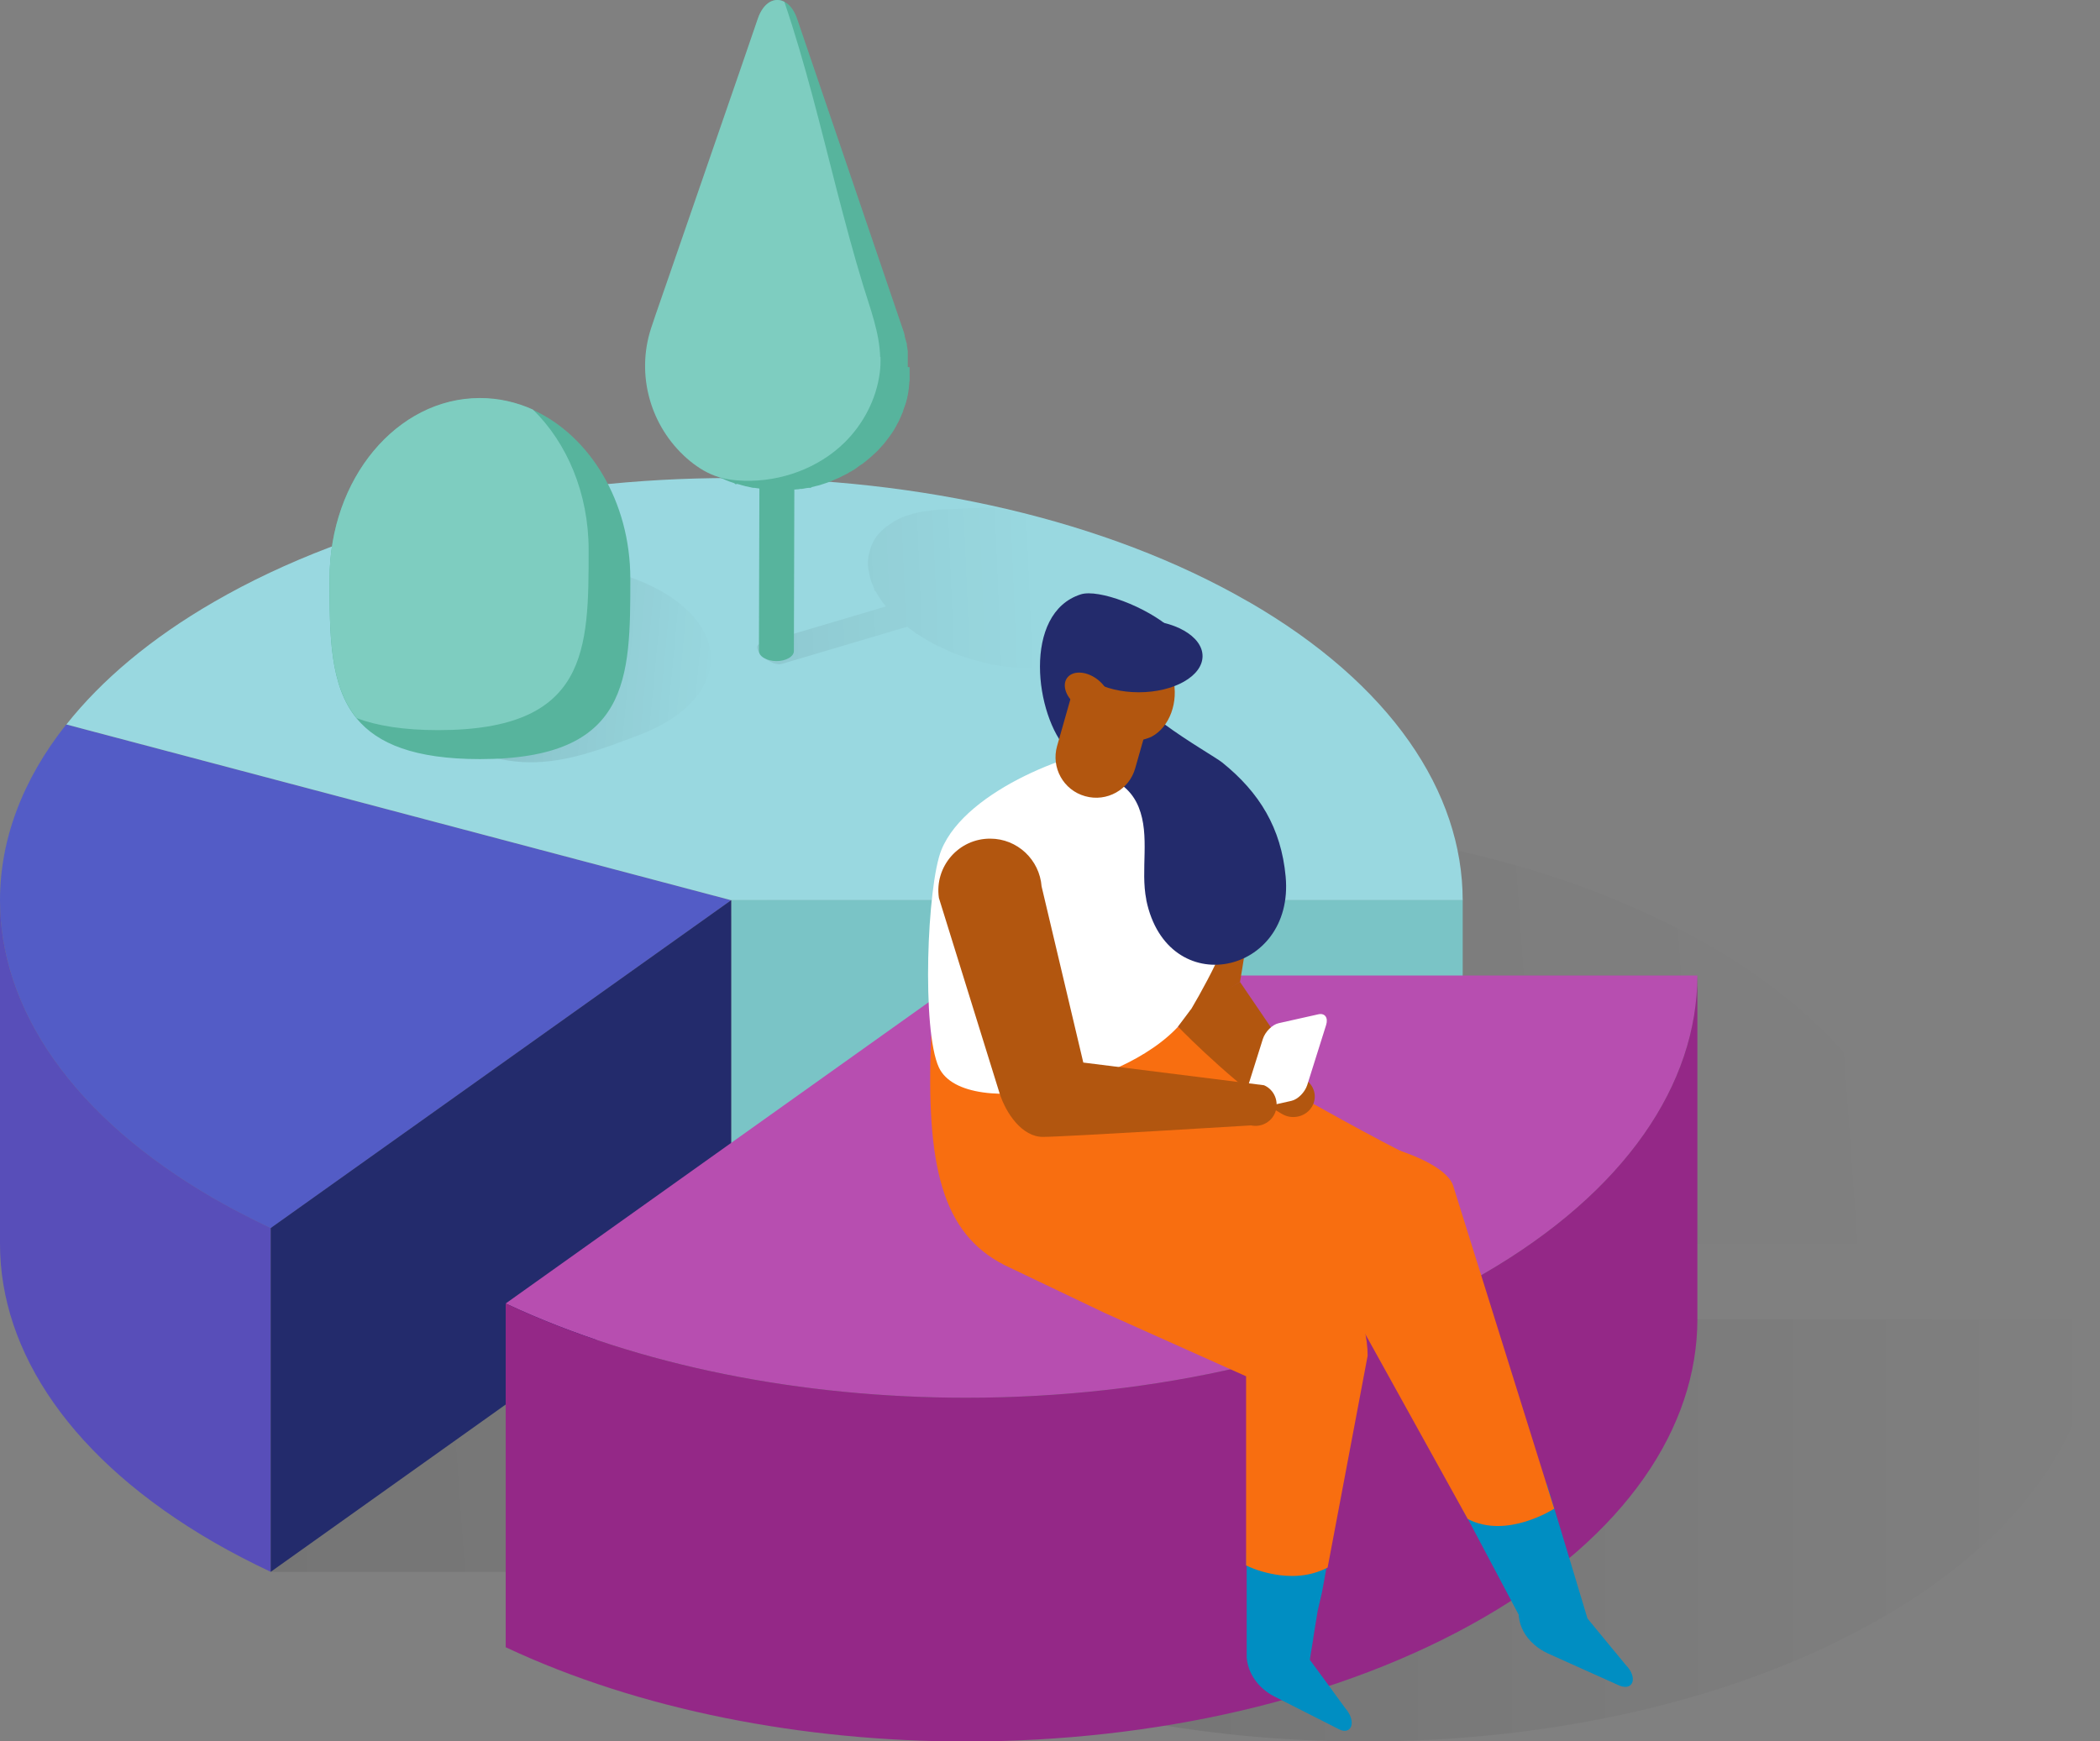 <svg width="252" height="209" viewBox="0 0 252 209" fill="none" xmlns="http://www.w3.org/2000/svg">
<rect x="0" y="0" width="252" height="209" fill="#808080" stroke="none"/>
<g clip-path="url(#clip0_855_9676)">
<path style="mix-blend-mode:multiply" d="M205.063 113.477C187.919 103.58 165.478 98.632 143.018 98.632C120.558 98.632 98.098 103.58 80.973 113.477C73.357 117.873 67.453 122.876 63.222 128.211C61.254 130.694 59.653 133.269 58.402 135.863H32.484V188.656H87.742L142.999 149.291H230.76C230.76 136.323 222.188 123.355 205.063 113.458V113.477Z" fill="url(#paint0_linear_855_9676)"/>
<path style="mix-blend-mode:multiply" d="M163.767 158.341L108.51 197.706C124.568 205.247 144.177 209.018 163.767 209.018C186.227 209.018 208.687 204.07 225.812 194.174C242.956 184.278 251.51 171.309 251.51 158.341H163.749H163.767Z" fill="url(#paint1_linear_855_9676)"/>
<path d="M7.946 86.952C2.649 93.629 0 100.84 0 108.05C0 121.019 8.572 133.987 25.697 143.883C27.868 145.134 30.149 146.311 32.485 147.415L87.743 108.05L7.946 86.952Z" fill="#535CC6"/>
<path d="M149.806 72.217C132.662 62.321 110.221 57.373 87.761 57.373C65.301 57.373 42.841 62.321 25.716 72.217C18.1 76.614 12.196 81.617 7.965 86.951L87.761 108.05H175.522C175.522 95.082 166.95 82.114 149.824 72.217H149.806Z" fill="#99D8E0"/>
<path d="M32.485 149.291V147.396C30.149 146.293 27.886 145.115 25.697 143.865C8.572 133.968 0 121 0 108.032V149.291C0 162.259 8.572 175.227 25.697 185.124C27.868 186.375 30.149 187.552 32.485 188.655V149.291Z" fill="#584EB9"/>
<path d="M87.76 149.291L32.484 188.655V147.396L87.76 108.032V149.291Z" fill="#232B6C"/>
<path d="M175.523 108.032H87.762V149.291H175.523V108.032Z" fill="#7AC4C6"/>
<path d="M92.728 79.557C93.151 79.723 93.519 79.778 93.758 79.704L108.878 75.216C108.878 75.216 108.952 75.29 108.989 75.326C109.044 75.363 109.081 75.4 109.136 75.437C109.136 75.437 109.154 75.437 109.173 75.455C109.191 75.474 109.228 75.492 109.246 75.51C109.302 75.547 109.357 75.602 109.412 75.639C109.449 75.676 109.485 75.694 109.541 75.731C109.596 75.768 109.651 75.805 109.706 75.86C109.725 75.86 109.743 75.897 109.761 75.897C109.798 75.915 109.835 75.933 109.853 75.97C109.853 75.97 109.853 75.97 109.872 75.989C109.872 75.989 109.89 76.025 109.909 76.025C109.945 76.062 109.982 76.081 110.056 76.099C110.111 76.099 110.148 76.136 110.184 76.173C110.313 76.246 110.442 76.338 110.571 76.412L110.608 76.43C110.644 76.448 110.681 76.467 110.718 76.504C110.755 76.522 110.792 76.54 110.828 76.577C110.883 76.614 110.957 76.651 111.012 76.688C111.049 76.706 111.067 76.724 111.104 76.743C111.196 76.798 111.288 76.853 111.38 76.908C111.472 76.964 111.582 77.019 111.674 77.074C111.711 77.074 111.73 77.111 111.766 77.129C111.84 77.166 111.895 77.203 111.969 77.24C112.006 77.258 112.042 77.276 112.079 77.295C112.134 77.332 112.208 77.368 112.263 77.387C112.3 77.405 112.337 77.423 112.392 77.442C112.447 77.479 112.521 77.497 112.576 77.534C112.613 77.552 112.649 77.571 112.705 77.589C112.778 77.626 112.833 77.663 112.907 77.681C112.944 77.681 112.98 77.718 113.017 77.736C113.091 77.773 113.183 77.81 113.256 77.847C113.275 77.847 113.312 77.865 113.33 77.883C113.44 77.939 113.551 77.975 113.643 78.03C113.679 78.03 113.698 78.049 113.716 78.067C113.79 78.104 113.882 78.141 113.955 78.178C113.992 78.178 114.029 78.214 114.084 78.233C114.158 78.27 114.231 78.288 114.286 78.325C114.323 78.325 114.378 78.362 114.415 78.38C114.489 78.398 114.544 78.435 114.618 78.454C114.654 78.454 114.71 78.49 114.746 78.509C114.82 78.527 114.894 78.564 114.949 78.582C114.985 78.582 115.041 78.619 115.077 78.638C115.077 78.638 115.114 78.638 115.133 78.656C115.151 78.656 115.188 78.656 115.206 78.674C115.335 78.711 115.464 78.766 115.593 78.803C115.629 78.803 115.666 78.821 115.703 78.84C115.85 78.895 116.016 78.95 116.181 78.987C116.2 78.987 116.236 78.987 116.255 79.005C116.383 79.042 116.531 79.097 116.659 79.134C116.696 79.134 116.751 79.153 116.788 79.171C116.954 79.226 117.119 79.263 117.285 79.318C117.285 79.318 117.322 79.318 117.34 79.318C117.377 79.318 117.414 79.337 117.45 79.355C117.506 79.355 117.542 79.373 117.598 79.392C117.634 79.392 117.689 79.41 117.726 79.428C117.763 79.428 117.818 79.447 117.873 79.465C117.91 79.465 117.965 79.484 118.002 79.502C118.057 79.502 118.094 79.52 118.149 79.539C118.186 79.539 118.241 79.557 118.278 79.576C118.333 79.576 118.37 79.594 118.425 79.612C118.462 79.612 118.517 79.631 118.554 79.649C118.609 79.649 118.646 79.668 118.701 79.686C118.738 79.686 118.793 79.704 118.83 79.723C118.885 79.723 118.922 79.741 118.977 79.76C119.014 79.76 119.069 79.76 119.106 79.778C119.161 79.778 119.198 79.778 119.253 79.796C119.29 79.796 119.345 79.796 119.382 79.815C119.419 79.815 119.474 79.815 119.511 79.833C119.511 79.833 119.529 79.833 119.547 79.833H119.584C119.713 79.852 119.842 79.87 119.97 79.907C120.099 79.925 120.228 79.944 120.357 79.962C120.375 79.962 120.412 79.962 120.43 79.962C120.559 79.962 120.688 79.999 120.817 80.017C120.835 80.017 120.853 80.017 120.89 80.017C121.019 80.017 121.148 80.054 121.258 80.054C121.368 80.054 121.479 80.072 121.571 80.091C121.608 80.091 121.626 80.091 121.663 80.091C121.736 80.091 121.828 80.091 121.902 80.109C121.92 80.109 121.957 80.109 121.994 80.109C122.104 80.109 122.196 80.109 122.307 80.127C122.307 80.127 122.343 80.127 122.362 80.127C122.454 80.127 122.546 80.127 122.619 80.127H122.656H122.693C122.766 80.127 122.822 80.127 122.895 80.127C122.932 80.127 122.969 80.127 122.987 80.127C123.061 80.127 123.134 80.127 123.208 80.127C123.226 80.127 123.245 80.127 123.263 80.127C123.355 80.127 123.447 80.127 123.539 80.127C123.557 80.127 123.594 80.127 123.613 80.127C123.686 80.127 123.741 80.127 123.815 80.127C123.815 80.127 123.833 80.127 123.852 80.127C123.87 80.127 123.888 80.127 123.925 80.127C123.98 80.127 124.036 80.127 124.072 80.127C124.109 80.127 124.146 80.127 124.183 80.127C124.238 80.127 124.275 80.127 124.33 80.127C124.367 80.127 124.404 80.127 124.44 80.127C124.496 80.127 124.532 80.127 124.587 80.127C124.624 80.127 124.661 80.127 124.698 80.127C124.753 80.127 124.808 80.127 124.845 80.127C124.863 80.127 124.9 80.127 124.919 80.127H124.937C124.937 80.127 125.029 80.127 125.066 80.127C125.103 80.127 125.139 80.127 125.176 80.127C125.231 80.127 125.268 80.127 125.323 80.127C125.36 80.127 125.397 80.127 125.415 80.127C125.47 80.127 125.526 80.127 125.562 80.127C125.581 80.127 125.618 80.127 125.636 80.127C125.71 80.127 125.783 80.127 125.875 80.109H125.912C125.967 80.109 126.041 80.109 126.096 80.091C126.114 80.091 126.151 80.091 126.169 80.091C126.225 80.091 126.261 80.091 126.317 80.072C126.353 80.072 126.372 80.072 126.409 80.072C126.445 80.072 126.501 80.072 126.537 80.054C126.574 80.054 126.592 80.054 126.629 80.054C126.666 80.054 126.721 80.054 126.758 80.035C126.758 80.035 126.868 80.017 126.905 79.999C126.905 79.999 126.942 79.999 126.96 79.999C127.034 79.999 127.108 79.98 127.163 79.962C127.163 79.962 127.2 79.962 127.218 79.962C127.273 79.962 127.328 79.944 127.383 79.925C127.402 79.925 127.439 79.925 127.457 79.925C127.494 79.925 127.531 79.907 127.586 79.888C127.586 79.888 127.641 79.888 127.659 79.87C127.696 79.87 127.751 79.852 127.788 79.833C127.825 79.833 127.843 79.833 127.88 79.815C127.917 79.815 127.954 79.796 127.991 79.778C128.027 79.778 128.046 79.778 128.082 79.76C128.119 79.76 128.156 79.741 128.193 79.723C128.23 79.723 128.248 79.723 128.285 79.704C128.322 79.704 128.34 79.704 128.377 79.686L128.487 79.649C128.487 79.649 128.561 79.631 128.598 79.612C128.634 79.612 128.653 79.612 128.689 79.594C128.726 79.594 128.763 79.576 128.8 79.557C128.837 79.557 128.855 79.539 128.892 79.52C128.929 79.52 128.965 79.502 128.984 79.484C129.021 79.484 129.039 79.465 129.076 79.447C129.094 79.447 129.113 79.447 129.131 79.428C129.131 79.428 129.149 79.428 129.168 79.428C129.205 79.428 129.223 79.41 129.26 79.392C129.297 79.392 129.315 79.373 129.352 79.355C129.388 79.355 129.407 79.337 129.444 79.318C129.48 79.318 129.499 79.3 129.536 79.281C129.554 79.281 129.591 79.263 129.609 79.245C129.646 79.245 129.664 79.226 129.701 79.208C129.72 79.208 129.756 79.189 129.775 79.171C129.775 79.171 129.812 79.171 129.83 79.153C129.83 79.153 129.867 79.153 129.867 79.134C129.904 79.134 129.922 79.116 129.959 79.097C129.996 79.097 130.014 79.061 130.051 79.061C130.069 79.061 130.106 79.042 130.124 79.024C130.161 79.024 130.179 78.987 130.216 78.987C130.253 78.987 130.271 78.969 130.29 78.95C130.327 78.95 130.345 78.913 130.382 78.913C130.4 78.913 130.437 78.895 130.455 78.877C130.455 78.877 130.474 78.877 130.492 78.858C130.492 78.858 130.529 78.858 130.547 78.84C130.584 78.84 130.603 78.803 130.621 78.803C130.639 78.803 130.676 78.766 130.695 78.766C130.713 78.766 130.75 78.729 130.768 78.729C130.786 78.729 130.823 78.693 130.842 78.674C130.86 78.674 130.897 78.638 130.915 78.619C130.934 78.619 130.97 78.582 130.989 78.564C131.007 78.564 131.044 78.527 131.062 78.509C131.062 78.509 131.081 78.509 131.099 78.49C131.099 78.49 131.118 78.49 131.136 78.472C131.173 78.454 131.21 78.417 131.265 78.38C131.265 78.38 131.302 78.362 131.32 78.343C131.375 78.306 131.43 78.27 131.485 78.233C135.569 75.234 139.653 72.218 143.736 69.219C136.231 65.614 127.917 62.837 119.179 60.905C117.358 60.979 115.519 61.034 113.716 61.126H113.587C113.477 61.126 113.385 61.126 113.275 61.144C113.256 61.144 113.22 61.144 113.201 61.144C113.109 61.144 113.017 61.144 112.925 61.163H112.907C112.815 61.163 112.705 61.163 112.613 61.181C112.594 61.181 112.557 61.181 112.539 61.181C112.447 61.181 112.355 61.181 112.281 61.218C112.281 61.218 112.263 61.218 112.245 61.218C112.153 61.218 112.061 61.236 111.95 61.255C111.932 61.255 111.895 61.255 111.877 61.255C111.785 61.255 111.711 61.273 111.619 61.291C111.619 61.291 111.601 61.291 111.582 61.291C111.49 61.291 111.399 61.328 111.307 61.328C111.288 61.328 111.27 61.328 111.233 61.328C111.159 61.328 111.067 61.365 110.994 61.365C110.994 61.365 110.957 61.365 110.939 61.365C110.847 61.365 110.755 61.402 110.663 61.42C110.644 61.42 110.626 61.42 110.608 61.42C110.534 61.42 110.46 61.457 110.387 61.475C110.387 61.475 110.35 61.475 110.332 61.475C110.24 61.494 110.166 61.512 110.074 61.549C110.056 61.549 110.037 61.549 110.019 61.549C109.945 61.567 109.872 61.586 109.798 61.604C109.78 61.604 109.761 61.604 109.743 61.604C109.651 61.622 109.577 61.659 109.485 61.678C109.467 61.678 109.449 61.678 109.43 61.696C109.357 61.714 109.302 61.733 109.228 61.77C109.21 61.77 109.191 61.77 109.173 61.77C109.099 61.788 109.007 61.825 108.934 61.862C108.934 61.862 108.897 61.862 108.878 61.862C108.805 61.88 108.75 61.917 108.676 61.935C108.658 61.935 108.639 61.935 108.621 61.953C108.547 61.99 108.474 62.009 108.4 62.045C108.4 62.045 108.382 62.045 108.363 62.045C108.29 62.064 108.235 62.101 108.179 62.138C108.161 62.138 108.143 62.138 108.124 62.156C108.051 62.193 107.977 62.229 107.904 62.266C107.904 62.266 107.904 62.266 107.885 62.266C107.83 62.303 107.756 62.321 107.701 62.358C107.683 62.358 107.664 62.377 107.646 62.395C107.572 62.432 107.499 62.469 107.444 62.505C107.444 62.505 107.444 62.505 107.425 62.505C107.37 62.542 107.297 62.579 107.241 62.616C107.241 62.616 107.205 62.634 107.186 62.653C107.113 62.689 107.057 62.726 106.984 62.781C106.984 62.781 106.873 62.873 106.8 62.91C106.8 62.91 106.763 62.928 106.745 62.947C106.689 62.984 106.616 63.039 106.561 63.076C106.561 63.076 106.45 63.168 106.377 63.204C106.377 63.204 106.34 63.223 106.34 63.241C106.285 63.278 106.23 63.333 106.174 63.37C106.174 63.37 106.064 63.48 106.009 63.517C106.009 63.517 105.99 63.535 105.972 63.554C105.917 63.591 105.88 63.646 105.825 63.683C105.77 63.738 105.733 63.775 105.678 63.83C105.678 63.83 105.659 63.848 105.641 63.867C105.604 63.903 105.549 63.959 105.512 63.995C105.512 63.995 105.512 63.995 105.494 64.014C105.439 64.069 105.402 64.124 105.365 64.179C105.365 64.179 105.347 64.198 105.328 64.216C105.328 64.234 105.292 64.253 105.273 64.29C105.273 64.308 105.236 64.326 105.218 64.345C105.218 64.363 105.181 64.382 105.163 64.418C105.163 64.437 105.126 64.455 105.126 64.474C105.126 64.492 105.089 64.529 105.071 64.547C105.071 64.566 105.034 64.584 105.034 64.602C105.034 64.621 104.997 64.657 104.979 64.676C104.979 64.694 104.942 64.713 104.942 64.731C104.942 64.749 104.905 64.786 104.905 64.805C104.905 64.823 104.887 64.841 104.868 64.878C104.868 64.897 104.832 64.933 104.832 64.952C104.832 64.97 104.813 64.989 104.795 65.025C104.795 65.044 104.776 65.081 104.758 65.099C104.758 65.117 104.74 65.136 104.721 65.173C104.721 65.191 104.703 65.228 104.684 65.246C104.684 65.246 104.684 65.283 104.666 65.283C104.666 65.283 104.611 65.43 104.574 65.485C104.574 65.485 104.574 65.504 104.574 65.522C104.556 65.577 104.519 65.632 104.501 65.688V65.724C104.482 65.798 104.445 65.853 104.427 65.927C104.427 65.927 104.427 65.945 104.427 65.964C104.317 66.295 104.225 66.644 104.188 66.994C104.114 67.546 104.133 68.134 104.298 68.723C104.298 68.723 104.298 68.778 104.298 68.796C104.317 68.888 104.335 68.999 104.372 69.091C104.372 69.091 104.372 69.091 104.372 69.109C104.372 69.109 104.372 69.146 104.372 69.164C104.372 69.201 104.39 69.256 104.409 69.293C104.409 69.33 104.427 69.385 104.445 69.422V69.459C104.482 69.55 104.501 69.642 104.537 69.734V69.753C104.574 69.845 104.611 69.937 104.648 70.029C104.648 70.047 104.666 70.084 104.684 70.121C104.721 70.194 104.74 70.268 104.776 70.323C104.776 70.323 104.776 70.36 104.795 70.378C104.795 70.378 104.795 70.397 104.795 70.415C104.832 70.507 104.887 70.599 104.924 70.691C104.924 70.691 104.924 70.691 104.924 70.709C104.887 70.765 104.887 70.801 104.924 70.856C104.924 70.856 104.942 70.875 104.979 70.893C104.997 70.893 105.034 70.912 105.034 70.93C105.052 70.948 105.071 70.985 105.089 71.004C105.089 71.004 105.108 71.04 105.126 71.059C105.163 71.114 105.2 71.188 105.236 71.243C105.236 71.28 105.273 71.298 105.292 71.335C105.328 71.408 105.383 71.482 105.42 71.537C105.42 71.537 105.439 71.574 105.457 71.592C105.512 71.684 105.567 71.776 105.623 71.868C105.623 71.887 105.641 71.905 105.659 71.923C105.715 71.997 105.751 72.052 105.807 72.126C105.807 72.126 105.807 72.144 105.825 72.163C105.825 72.181 105.862 72.199 105.862 72.218C105.899 72.273 105.935 72.328 105.99 72.383C106.009 72.42 106.046 72.439 106.064 72.475C106.101 72.53 106.156 72.586 106.193 72.641C106.193 72.659 106.23 72.678 106.248 72.696C106.248 72.696 106.248 72.714 106.266 72.733C106.266 72.733 106.303 72.77 106.303 72.788L91.183 77.276C90.944 77.35 90.815 77.534 90.87 77.828C90.925 78.122 91.164 78.435 91.477 78.748C91.79 79.042 92.213 79.318 92.636 79.502L92.728 79.557Z" fill="url(#paint2_linear_855_9676)"/>
<path d="M94.768 31.989C95.577 32.467 95.596 33.239 94.768 33.699C93.959 34.178 92.634 34.178 91.806 33.699C90.979 33.221 90.979 32.467 91.806 31.989C92.616 31.51 93.94 31.51 94.768 31.989Z" fill="#B2560F"/>
<path d="M94.788 33.699C93.979 34.178 92.654 34.178 91.826 33.699C91.422 33.46 91.201 33.147 91.201 32.835L91.072 78.122C91.072 78.435 91.275 78.748 91.698 78.987C92.507 79.465 93.85 79.465 94.659 78.987C95.064 78.748 95.266 78.453 95.266 78.141L95.395 32.853C95.395 33.166 95.193 33.46 94.788 33.699Z" fill="#57B49D"/>
<path d="M109.154 44.073V44.202C109.154 44.202 109.154 44.276 109.154 44.313C109.154 44.349 109.154 44.386 109.154 44.423C109.154 44.478 109.154 44.515 109.154 44.57C109.154 44.607 109.154 44.644 109.154 44.681C109.154 44.736 109.154 44.772 109.154 44.828C109.154 44.864 109.154 44.901 109.154 44.938C109.154 44.993 109.154 45.048 109.154 45.085C109.154 45.122 109.154 45.14 109.154 45.177C109.154 45.232 109.154 45.269 109.154 45.324C109.154 45.361 109.154 45.38 109.154 45.416C109.154 45.471 109.154 45.545 109.154 45.6C109.154 45.619 109.154 45.637 109.154 45.655C109.154 45.729 109.135 45.821 109.117 45.895C109.117 45.913 109.117 45.931 109.117 45.95C109.117 46.005 109.117 46.078 109.099 46.134C109.099 46.189 109.099 46.226 109.08 46.281C109.08 46.318 109.08 46.354 109.08 46.391C109.08 46.446 109.08 46.483 109.062 46.538C109.062 46.575 109.062 46.612 109.062 46.63C109.062 46.685 109.044 46.741 109.025 46.796C109.025 46.833 109.025 46.851 109.025 46.888C109.025 46.961 108.988 47.017 108.988 47.09C108.988 47.09 108.988 47.127 108.988 47.145C108.97 47.237 108.952 47.311 108.933 47.403C108.933 47.44 108.933 47.458 108.915 47.495C108.915 47.55 108.878 47.605 108.878 47.66C108.878 47.697 108.878 47.734 108.86 47.771C108.86 47.826 108.841 47.863 108.823 47.918C108.823 47.955 108.804 47.992 108.786 48.028C108.786 48.084 108.749 48.12 108.749 48.175C108.749 48.175 108.749 48.175 108.749 48.194C108.749 48.212 108.749 48.249 108.731 48.267C108.731 48.323 108.694 48.378 108.676 48.433C108.676 48.47 108.657 48.507 108.639 48.543C108.639 48.599 108.602 48.654 108.584 48.691C108.584 48.727 108.565 48.764 108.547 48.801C108.547 48.856 108.51 48.893 108.492 48.948C108.492 48.985 108.473 49.022 108.455 49.058C108.455 49.114 108.418 49.15 108.4 49.206C108.4 49.224 108.4 49.242 108.381 49.279C108.381 49.279 108.381 49.297 108.381 49.316C108.363 49.389 108.326 49.445 108.308 49.518C108.308 49.537 108.289 49.573 108.271 49.592C108.234 49.684 108.197 49.776 108.161 49.849C108.161 49.868 108.161 49.886 108.142 49.904C108.105 49.978 108.087 50.052 108.05 50.107C108.05 50.144 108.013 50.162 108.013 50.199C107.977 50.254 107.958 50.328 107.921 50.383C107.921 50.383 107.921 50.401 107.921 50.42C107.921 50.42 107.921 50.438 107.903 50.456C107.866 50.53 107.811 50.622 107.774 50.696C107.774 50.696 107.774 50.732 107.756 50.732C107.701 50.824 107.646 50.916 107.609 51.008C107.609 51.027 107.572 51.063 107.572 51.082C107.535 51.155 107.48 51.229 107.443 51.303C107.443 51.321 107.406 51.358 107.406 51.376C107.351 51.468 107.296 51.56 107.241 51.652C107.167 51.762 107.112 51.873 107.039 51.965C107.039 51.983 107.02 52.002 107.002 52.02C106.928 52.13 106.855 52.222 106.781 52.333C106.781 52.351 106.744 52.369 106.744 52.388C106.671 52.498 106.579 52.609 106.505 52.7C106.431 52.811 106.34 52.903 106.266 53.013C106.266 53.013 106.248 53.032 106.229 53.05C106.229 53.05 106.229 53.068 106.211 53.087C106.174 53.124 106.156 53.16 106.119 53.197C106.082 53.234 106.064 53.271 106.027 53.308C105.99 53.344 105.972 53.381 105.935 53.418C105.898 53.455 105.88 53.492 105.843 53.51C105.806 53.547 105.788 53.584 105.751 53.62C105.714 53.657 105.696 53.694 105.659 53.712C105.622 53.749 105.585 53.786 105.567 53.823C105.53 53.859 105.512 53.896 105.475 53.915C105.438 53.951 105.401 53.988 105.383 54.025C105.346 54.062 105.328 54.099 105.291 54.117C105.254 54.154 105.217 54.191 105.181 54.227C105.144 54.264 105.107 54.301 105.089 54.319C105.052 54.356 105.015 54.393 104.978 54.411C104.942 54.448 104.905 54.466 104.886 54.503C104.85 54.54 104.813 54.577 104.776 54.595C104.758 54.614 104.721 54.65 104.702 54.669C104.702 54.669 104.666 54.687 104.666 54.706C104.537 54.816 104.408 54.926 104.279 55.037C104.243 55.073 104.206 55.092 104.169 55.129C104.059 55.221 103.948 55.313 103.838 55.404C103.819 55.404 103.801 55.441 103.764 55.46C103.635 55.57 103.507 55.662 103.36 55.754C103.323 55.772 103.286 55.809 103.249 55.828C103.139 55.901 103.028 55.975 102.918 56.067C102.9 56.067 102.881 56.103 102.863 56.103C102.863 56.103 102.826 56.122 102.826 56.14C102.789 56.159 102.753 56.196 102.716 56.214C102.642 56.251 102.587 56.306 102.532 56.343C102.495 56.361 102.458 56.398 102.403 56.416C102.348 56.453 102.274 56.49 102.219 56.527C102.182 56.545 102.146 56.582 102.09 56.6C102.017 56.637 101.962 56.674 101.888 56.711C101.851 56.729 101.814 56.747 101.778 56.784C101.704 56.821 101.612 56.876 101.539 56.913C101.502 56.913 101.483 56.95 101.465 56.95C101.355 57.005 101.244 57.06 101.134 57.115C101.115 57.115 101.079 57.134 101.06 57.152C100.968 57.189 100.895 57.226 100.803 57.281C100.766 57.299 100.729 57.318 100.692 57.336C100.619 57.373 100.545 57.41 100.472 57.428C100.435 57.446 100.38 57.465 100.343 57.483C100.269 57.52 100.214 57.538 100.141 57.575C100.104 57.593 100.049 57.612 100.012 57.63C99.938 57.667 99.865 57.685 99.809 57.722C99.773 57.722 99.717 57.759 99.681 57.778C99.607 57.814 99.534 57.833 99.442 57.869C99.405 57.869 99.368 57.888 99.331 57.906C99.221 57.943 99.11 57.98 99 58.017C98.89 58.053 98.779 58.09 98.669 58.127C98.632 58.127 98.595 58.145 98.559 58.164C98.485 58.182 98.411 58.2 98.319 58.237C98.283 58.237 98.228 58.256 98.191 58.274C98.154 58.274 98.099 58.292 98.062 58.311C98.062 58.311 98.025 58.311 98.007 58.311C97.841 58.348 97.694 58.385 97.528 58.44C97.473 58.44 97.436 58.44 97.381 58.495C97.308 58.55 97.234 58.568 97.142 58.55C97.087 58.55 97.013 58.55 96.958 58.568C96.921 58.568 96.903 58.568 96.885 58.568C96.811 58.568 96.737 58.605 96.645 58.605C96.59 58.605 96.535 58.624 96.48 58.642C96.406 58.642 96.314 58.66 96.241 58.679C96.204 58.679 96.167 58.679 96.13 58.679C96.13 58.679 96.094 58.679 96.075 58.679C96.002 58.679 95.928 58.697 95.855 58.716C95.799 58.716 95.744 58.716 95.689 58.734C95.615 58.734 95.542 58.734 95.468 58.752C95.431 58.752 95.376 58.752 95.321 58.752C95.321 58.752 95.303 58.752 95.284 58.752C95.211 58.752 95.156 58.752 95.082 58.752C95.027 58.752 94.953 58.752 94.898 58.752C94.825 58.752 94.769 58.752 94.696 58.752C94.641 58.752 94.585 58.752 94.53 58.752C94.53 58.752 94.512 58.752 94.493 58.752C94.42 58.752 94.365 58.752 94.291 58.752C94.236 58.752 94.162 58.752 94.107 58.752H93.905C93.905 58.752 93.794 58.752 93.739 58.752H93.5C93.5 58.752 93.39 58.752 93.335 58.752C93.261 58.752 93.187 58.752 93.114 58.752C93.059 58.752 93.022 58.752 92.967 58.752C92.856 58.752 92.764 58.752 92.654 58.752C92.617 58.752 92.599 58.752 92.562 58.752C92.433 58.752 92.304 58.752 92.176 58.716C92.176 58.716 92.139 58.716 92.12 58.716C92.01 58.716 91.9 58.697 91.789 58.679C91.734 58.679 91.697 58.679 91.642 58.679C91.55 58.679 91.458 58.66 91.385 58.642C91.385 58.642 91.348 58.642 91.329 58.642C91.293 58.642 91.256 58.642 91.219 58.642C91.127 58.642 91.035 58.624 90.943 58.605C90.888 58.605 90.833 58.605 90.778 58.587C90.686 58.587 90.594 58.55 90.52 58.55C90.483 58.55 90.447 58.55 90.428 58.55C90.428 58.55 90.391 58.55 90.373 58.55C90.263 58.532 90.152 58.513 90.042 58.477C90.005 58.477 89.987 58.477 89.95 58.458C89.803 58.421 89.674 58.403 89.527 58.366C89.527 58.366 89.527 58.366 89.508 58.366C89.49 58.366 89.453 58.366 89.435 58.348C89.325 58.311 89.214 58.292 89.104 58.256C89.049 58.256 89.012 58.237 88.957 58.219C88.865 58.182 88.754 58.164 88.662 58.127C88.626 58.127 88.607 58.127 88.57 58.109C88.515 58.09 88.442 58.053 88.368 58.109C88.276 58.145 88.184 58.09 88.11 57.98C88.11 57.98 88.11 57.98 88.074 57.98C87.927 57.925 87.779 57.888 87.65 57.833H87.614C87.595 57.833 87.559 57.814 87.54 57.796C87.43 57.759 87.319 57.704 87.209 57.667C87.172 57.667 87.117 57.63 87.08 57.612C86.933 57.557 86.804 57.502 86.657 57.428C86.657 57.428 86.657 57.428 86.639 57.428C86.51 57.373 86.363 57.299 86.234 57.244C86.216 57.244 86.197 57.226 86.161 57.207C86.105 57.17 86.032 57.152 85.977 57.115C85.903 57.078 85.848 57.042 85.793 57.005C85.774 57.005 85.737 56.986 85.719 56.968C85.719 56.968 85.701 56.968 85.682 56.968C85.535 56.895 85.388 56.821 85.259 56.729C85.222 56.729 85.204 56.692 85.167 56.674C85.057 56.6 84.928 56.545 84.818 56.471C84.799 56.471 84.781 56.453 84.744 56.435C84.744 56.435 84.707 56.416 84.707 56.398C84.56 56.306 84.413 56.214 84.284 56.122C84.266 56.122 84.248 56.085 84.229 56.085C84.1 55.993 83.972 55.92 83.861 55.828C83.843 55.828 83.825 55.791 83.806 55.791C83.806 55.791 83.788 55.772 83.769 55.754C83.622 55.644 83.475 55.533 83.328 55.423C83.309 55.404 83.273 55.386 83.254 55.349C83.126 55.239 82.978 55.129 82.85 55.018C82.85 55.018 82.831 55 82.813 54.981C82.739 54.926 82.684 54.871 82.61 54.797C82.574 54.761 82.537 54.724 82.5 54.706C82.408 54.614 82.298 54.522 82.206 54.43C82.132 54.356 82.059 54.301 82.003 54.227C81.985 54.209 81.967 54.191 81.93 54.154C81.893 54.099 81.838 54.062 81.801 54.007H81.783C81.783 54.007 81.764 53.97 81.746 53.951C81.672 53.878 81.599 53.786 81.525 53.712C81.525 53.712 81.488 53.675 81.47 53.657C81.396 53.565 81.304 53.473 81.231 53.381C81.231 53.363 81.194 53.344 81.176 53.326C81.102 53.252 81.028 53.16 80.973 53.087C80.973 53.087 80.955 53.05 80.936 53.05C80.863 52.958 80.789 52.866 80.716 52.774C80.716 52.774 80.716 52.774 80.697 52.737C80.697 52.719 80.661 52.7 80.642 52.682C80.605 52.645 80.587 52.609 80.55 52.572C80.532 52.535 80.495 52.498 80.477 52.461C80.44 52.425 80.421 52.388 80.403 52.351C80.385 52.314 80.348 52.278 80.329 52.241C80.311 52.204 80.274 52.167 80.256 52.13C80.237 52.093 80.201 52.057 80.182 52.02C80.164 51.983 80.127 51.946 80.109 51.91C80.09 51.873 80.054 51.836 80.035 51.799C80.017 51.762 79.98 51.726 79.962 51.689C79.943 51.652 79.925 51.615 79.888 51.578C79.87 51.542 79.833 51.505 79.814 51.468C79.796 51.431 79.778 51.395 79.741 51.358C79.722 51.321 79.686 51.284 79.667 51.247C79.649 51.211 79.63 51.174 79.612 51.137C79.594 51.1 79.575 51.063 79.538 51.008C79.538 50.99 79.52 50.971 79.502 50.935C79.502 50.935 79.502 50.916 79.502 50.898C79.447 50.806 79.391 50.696 79.336 50.603C79.336 50.603 79.336 50.567 79.318 50.567C79.281 50.475 79.226 50.401 79.189 50.309C79.189 50.291 79.171 50.254 79.152 50.236C79.097 50.144 79.06 50.033 79.005 49.941C79.005 49.941 79.005 49.923 79.005 49.904C78.968 49.813 78.931 49.721 78.876 49.629C78.876 49.61 78.858 49.573 78.84 49.555C78.803 49.445 78.748 49.353 78.711 49.242C78.711 49.242 78.711 49.242 78.711 49.224C78.674 49.132 78.637 49.022 78.6 48.93C78.6 48.911 78.582 48.874 78.564 48.856C78.527 48.746 78.49 48.654 78.453 48.543C78.416 48.433 78.38 48.341 78.361 48.231C78.361 48.212 78.361 48.175 78.343 48.157C78.306 48.065 78.288 47.955 78.251 47.863C78.251 47.863 78.251 47.863 78.251 47.844C78.214 47.734 78.196 47.642 78.159 47.532C78.159 47.513 78.159 47.477 78.141 47.458C78.122 47.366 78.104 47.274 78.067 47.164C78.067 47.164 78.067 47.145 78.067 47.127C78.049 47.017 78.03 46.925 77.993 46.814C77.993 46.778 77.993 46.759 77.993 46.722C77.993 46.63 77.957 46.538 77.938 46.446C77.938 46.446 77.938 46.428 77.938 46.41C77.938 46.299 77.901 46.189 77.883 46.097C77.883 46.078 77.883 46.042 77.883 46.023C77.883 45.931 77.865 45.839 77.846 45.747C77.846 45.729 77.846 45.711 77.846 45.692C77.846 45.582 77.828 45.471 77.809 45.38C77.809 45.361 77.809 45.324 77.809 45.306C77.809 45.214 77.809 45.122 77.791 45.03C77.791 45.012 77.791 44.993 77.791 44.956C77.791 44.846 77.791 44.736 77.791 44.644C77.791 44.625 77.791 44.589 77.791 44.57C77.791 44.478 77.791 44.404 77.791 44.313C77.791 44.294 77.791 44.257 77.791 44.239C77.791 44.129 77.791 44.018 77.791 43.926C77.791 43.908 77.791 43.871 77.791 43.853C77.791 43.761 77.791 43.669 77.791 43.577C77.791 43.558 77.791 43.522 77.791 43.503C77.791 43.393 77.791 43.282 77.791 43.191C77.791 43.172 77.791 43.154 77.791 43.135C77.791 43.043 77.791 42.951 77.809 42.859C77.809 42.841 77.809 42.804 77.809 42.786C77.809 42.675 77.828 42.565 77.846 42.473C77.846 42.455 77.846 42.436 77.846 42.418C77.846 42.326 77.865 42.234 77.883 42.142C77.883 42.124 77.883 42.087 77.883 42.068C77.883 41.958 77.92 41.866 77.938 41.756C77.938 41.756 77.938 41.737 77.938 41.719C77.938 41.627 77.975 41.535 77.993 41.443C77.993 41.406 77.993 41.388 77.993 41.351C78.012 41.241 78.03 41.149 78.067 41.038C78.067 41.038 78.067 41.02 78.067 41.002C78.085 40.91 78.104 40.818 78.141 40.707C78.141 40.689 78.141 40.652 78.159 40.634C78.196 40.523 78.214 40.431 78.251 40.321C78.251 40.321 78.251 40.321 78.251 40.303C78.288 40.211 78.306 40.1 78.343 40.008C78.343 39.99 78.343 39.953 78.361 39.935C78.398 39.824 78.435 39.732 78.472 39.622L90.962 2.226C91.127 1.729 91.348 1.324 91.587 0.993C92.304 0.018 93.279 -0.239 94.144 0.221C94.751 0.533 95.303 1.214 95.652 2.244C99.901 14.734 104.151 27.206 108.4 39.696C108.437 39.788 108.455 39.88 108.492 39.971C108.492 40.008 108.492 40.027 108.51 40.063C108.528 40.137 108.547 40.192 108.565 40.266C108.565 40.266 108.565 40.303 108.565 40.321C108.565 40.321 108.565 40.358 108.565 40.376C108.565 40.413 108.584 40.45 108.602 40.505C108.602 40.542 108.62 40.578 108.639 40.634C108.639 40.67 108.657 40.707 108.676 40.762C108.676 40.799 108.694 40.836 108.712 40.891C108.712 40.928 108.731 40.983 108.749 41.02C108.749 41.057 108.768 41.093 108.786 41.149C108.786 41.185 108.804 41.222 108.823 41.278C108.823 41.296 108.823 41.333 108.823 41.351C108.823 41.351 108.823 41.388 108.823 41.406C108.823 41.443 108.823 41.48 108.841 41.517C108.841 41.553 108.841 41.609 108.86 41.645C108.86 41.682 108.86 41.719 108.878 41.756C108.878 41.792 108.878 41.848 108.896 41.885C108.896 41.921 108.896 41.958 108.915 41.995C108.915 42.032 108.915 42.087 108.933 42.124C108.933 42.16 108.933 42.197 108.933 42.252C108.933 42.271 108.933 42.289 108.933 42.308C108.933 42.326 108.933 42.344 108.933 42.381C108.933 42.418 108.933 42.455 108.933 42.492C108.933 42.528 108.933 42.584 108.933 42.62C108.933 42.657 108.933 42.694 108.933 42.731C108.933 42.767 108.933 42.823 108.933 42.859C108.933 42.896 108.933 42.933 108.933 42.97C108.933 43.007 108.933 43.062 108.933 43.099C108.933 43.135 108.933 43.172 108.933 43.209V43.246C108.933 43.282 108.933 43.301 108.933 43.338C108.933 43.374 108.933 43.411 108.933 43.448C108.933 43.485 108.933 43.54 108.933 43.577C108.933 43.614 108.933 43.65 108.933 43.687C108.933 43.724 108.933 43.779 108.933 43.816C108.933 43.853 108.933 43.889 108.933 43.926C108.933 43.963 108.933 44.018 108.933 44.055L109.154 44.073Z" fill="#57B49D"/>
<path d="M105.658 42.841C105.677 43.485 105.658 44.11 105.566 44.772C105.161 47.9 103.598 50.898 101.354 53.105C98.208 56.196 93.738 57.814 89.342 57.704C88.146 57.667 86.932 57.52 85.81 57.115C84.559 56.655 83.437 55.901 82.426 55.018C78.011 51.119 76.319 44.975 78.121 39.42C78.839 37.231 79.63 35.06 80.365 32.889C83.162 24.796 85.957 16.684 88.754 8.59C89.489 6.475 90.207 4.359 90.942 2.226C91.108 1.729 91.329 1.324 91.568 0.993C92.285 0.018 93.26 -0.239 94.125 0.221C96.645 7.634 98.466 15.249 100.416 22.828C101.409 26.654 102.421 30.48 103.58 34.269C104.444 37.084 105.529 39.898 105.621 42.841H105.658Z" fill="#7ECDC0"/>
<path d="M115.941 117.082L60.684 156.446C76.742 163.988 96.351 167.759 115.941 167.759C138.401 167.759 160.861 162.811 177.986 152.915C195.13 143.018 203.684 130.05 203.684 117.082H115.923H115.941Z" fill="#B74EB0"/>
<path d="M177.986 152.915C160.842 162.811 138.401 167.759 115.941 167.759C96.332 167.759 76.742 163.988 60.684 156.446V197.706C76.742 205.247 96.351 209.018 115.941 209.018C138.401 209.018 160.861 204.07 177.986 194.174C195.13 184.277 203.684 171.309 203.684 158.341V117.082C203.684 130.05 195.112 143.018 177.986 152.915Z" fill="#942887"/>
<path d="M192.261 196.4L190.495 194.248L187.239 183.432L186.522 181.077L185.621 178.116C184.682 178.557 183.707 178.943 182.696 179.256C180.249 180.029 177.803 180.507 175.338 180.801L176.147 182.31L182.254 193.825C182.254 193.825 182.254 193.935 182.254 193.99C182.383 195.278 183.045 196.474 184.112 197.393C184.59 197.816 185.142 198.166 185.768 198.46L194.284 202.286C194.744 202.489 195.149 202.507 195.462 202.378C195.756 202.231 195.94 201.955 195.94 201.532C195.94 200.999 195.627 200.373 195.131 199.877L192.261 196.4Z" fill="#008EC2"/>
<path d="M138.034 141.676L162.168 157.109L176.129 182.309C180.82 184.774 186.504 181.077 186.504 181.077L174.382 142.319C173.205 138.567 160.108 135.237 156.815 137.371L138.016 141.676H138.034Z" fill="#F86E10"/>
<path d="M149.566 187.902V186.448C150.762 187.166 152.326 187.773 154.349 188.049C156.428 188.325 158.065 187.975 159.334 187.368L159.168 188.233L158.635 191.121L158.12 193.346L157.605 196.51L157.568 196.805L157.274 198.607L157.182 199.214L158.819 201.44L161.449 205.045C161.909 205.561 162.204 206.204 162.204 206.756C162.204 207.198 162.038 207.492 161.762 207.639C161.486 207.786 161.1 207.768 160.677 207.547L152.841 203.574C150.964 202.581 149.769 200.852 149.603 198.957V187.883L149.566 187.902Z" fill="#008EC2"/>
<path d="M113.274 124.439C113.66 124.072 114.065 123.722 114.47 123.354C115.095 122.802 115.739 122.251 116.383 121.735C117.027 121.22 117.689 120.724 118.369 120.246C118.774 119.97 120.889 118.774 118.976 119.767C120.172 119.142 121.221 118.406 122.103 117.542L134.575 119.252L158.709 137.904L140.811 143.165L157.145 150.413C161.726 152.749 164.117 158.378 164.117 162.719L159.316 188.14L159.132 188.232L158.948 188.324C157.752 188.876 156.446 189.152 155.048 189.152C154.57 189.152 154.073 189.115 153.577 189.06C152.105 188.858 150.744 188.471 149.53 187.883V165.184L132.533 157.568L120.522 151.829C113.072 148.021 111.067 140.001 111.747 124.311C112.336 123.759 112.649 124.973 113.237 124.421L113.274 124.439Z" fill="#F86E10"/>
<path d="M139.562 123.483C135.533 118.995 136.858 111.435 135.864 105.401C135.257 101.649 132.332 95.045 134.834 91.66C137.244 88.405 141.953 88.901 144.988 90.888C146.533 91.9 148.98 96.02 149.256 97.731C150.396 104.757 150.414 108.584 148.796 117.873L139.543 123.465L139.562 123.483Z" fill="#B2560F"/>
<path d="M170.923 139.34C170.059 139.836 141.253 123.226 141.253 123.226L134.502 127.99L145.097 137.702L170.923 139.34Z" fill="#F86E10"/>
<path d="M112.98 101.98C111.233 106.229 110.589 123.667 112.668 128.119C115.795 134.796 137.592 130.142 142.872 121.239C145.52 116.751 148.592 110.681 149.163 106.008C149.714 101.318 148.188 95.431 144.178 92.065C141.437 89.766 138.42 89.748 134.373 89.748C129.48 89.748 115.96 94.696 112.98 101.98Z" fill="white"/>
<path d="M148.813 117.873L156.907 129.774C157.955 130.657 158.066 132.184 157.164 133.196C156.373 134.097 154.994 134.336 153.927 133.748C149.512 131.338 142.209 124.146 141.363 123.208L142.853 121.221L148.795 117.855L148.813 117.873Z" fill="#B2560F"/>
<path d="M154.958 132.129L150.194 133.196C149.421 133.361 148.998 132.791 149.274 131.908L151.537 124.716C151.813 123.833 152.677 122.968 153.45 122.803L158.214 121.736C158.986 121.57 159.41 122.141 159.134 123.023L156.871 130.216C156.595 131.099 155.731 131.963 154.958 132.129Z" fill="white"/>
<path d="M124.993 106.395L129.996 127.53L151.684 130.253C152.953 130.804 153.523 132.276 153.008 133.564C152.53 134.704 151.316 135.33 150.12 135.072C150.12 135.072 127.605 136.452 125.14 136.452C122.675 136.452 120.725 133.674 119.935 131.172L112.669 107.774C112.117 104.003 115.042 100.637 118.831 100.656C122.068 100.656 124.754 103.176 124.993 106.413V106.395Z" fill="#B2560F"/>
<path d="M140.591 75.492C137.574 72.806 131.817 70.672 129.701 71.334C122.656 73.578 124.183 85.94 128.156 90.097C131.099 93.187 135.017 92.911 136.636 96.866C138.034 100.306 136.838 104.408 137.556 107.976C137.556 107.976 137.556 108.013 137.556 108.032C140.094 120.282 155.38 117.045 154.277 105.199C153.743 99.404 151.15 95.119 146.661 91.513C145.263 90.391 132.847 83.622 136.507 81.543C138.016 80.679 140.131 82.389 141.658 80.385C143.056 78.545 142.155 76.908 140.554 75.492H140.591Z" fill="#232B6C"/>
<path d="M130.215 95.56C132.808 96.296 135.512 94.788 136.23 92.194L137.83 86.565C138.566 83.972 137.058 81.268 134.464 80.55C131.87 79.814 129.166 81.323 128.449 83.916L126.849 89.545C126.113 92.139 127.621 94.843 130.215 95.56Z" fill="#B2560F"/>
<path d="M138.183 88.423C138.183 88.423 133.805 90.612 130.107 86.363C130.218 84.211 130.347 82.04 130.42 79.869L131.763 77.496L139.47 76.282C139.636 76.963 140.206 79.207 140.758 81.396C141.475 84.229 140.353 87.282 138.183 88.423Z" fill="#B2560F"/>
<path d="M136.654 83.088C140.88 83.088 144.306 81.145 144.306 78.747C144.306 76.35 140.88 74.406 136.654 74.406C132.428 74.406 129.002 76.35 129.002 78.747C129.002 81.145 132.428 83.088 136.654 83.088Z" fill="#232B6C"/>
<path d="M132.827 84.799C132.183 85.701 130.601 85.664 129.277 84.707C127.952 83.769 127.4 82.279 128.044 81.378C128.688 80.477 130.27 80.513 131.594 81.47C132.919 82.426 133.471 83.898 132.827 84.799Z" fill="#B2560F"/>
<g style="mix-blend-mode:multiply">
<path d="M81.746 72.585C75.436 67.398 62.928 66 53.804 69.458C48.654 71.408 44.036 73.156 43.08 76.007C42.344 78.196 43.742 81.028 48.709 85.112C60.132 94.493 67.526 91.697 76.65 88.239C83.714 85.554 86.675 80.753 84.707 76.301C84.137 75.013 83.162 73.763 81.746 72.604" fill="url(#paint3_linear_855_9676)"/>
</g>
<path d="M75.639 69.44C75.639 81.396 75.639 91.109 57.594 91.109C49.758 91.109 45.306 89.269 42.805 86.234C39.549 82.261 39.549 76.227 39.549 69.458C39.549 57.502 47.624 47.808 57.594 47.808C59.838 47.808 61.972 48.304 63.94 49.187C70.764 52.278 75.639 60.187 75.639 69.458V69.44Z" fill="#57B49D"/>
<path d="M70.636 65.981C70.636 77.938 70.636 87.632 52.591 87.632C48.452 87.632 45.27 87.117 42.805 86.197C39.549 82.224 39.549 76.191 39.549 69.421C39.549 57.465 47.624 47.771 57.594 47.771C59.838 47.771 61.972 48.267 63.94 49.15C68.024 53.124 70.636 59.194 70.636 65.981Z" fill="#7ECDC0"/>
</g>
<defs>
<linearGradient id="paint0_linear_855_9676" x1="-12.84" y1="152.547" x2="226.64" y2="135.55" gradientUnits="userSpaceOnUse">
<stop stop-opacity="0.1"/>
<stop offset="1" stop-opacity="0"/>
</linearGradient>
<linearGradient id="paint1_linear_855_9676" x1="108.491" y1="183.67" x2="251.51" y2="183.67" gradientUnits="userSpaceOnUse">
<stop stop-opacity="0.1"/>
<stop offset="1" stop-opacity="0"/>
</linearGradient>
<linearGradient id="paint2_linear_855_9676" x1="76.78" y1="72.347" x2="124.44" y2="70.36" gradientUnits="userSpaceOnUse">
<stop stop-opacity="0.1"/>
<stop offset="1" stop-opacity="0"/>
</linearGradient>
<linearGradient id="paint3_linear_855_9676" x1="43.337" y1="77.497" x2="86.252" y2="81.544" gradientUnits="userSpaceOnUse">
<stop offset="0.39" stop-opacity="0.1"/>
<stop offset="1" stop-opacity="0"/>
</linearGradient>
<clipPath id="clip0_855_9676">
<rect width="251.51" height="209" fill="white"/>
</clipPath>
</defs>
</svg>
